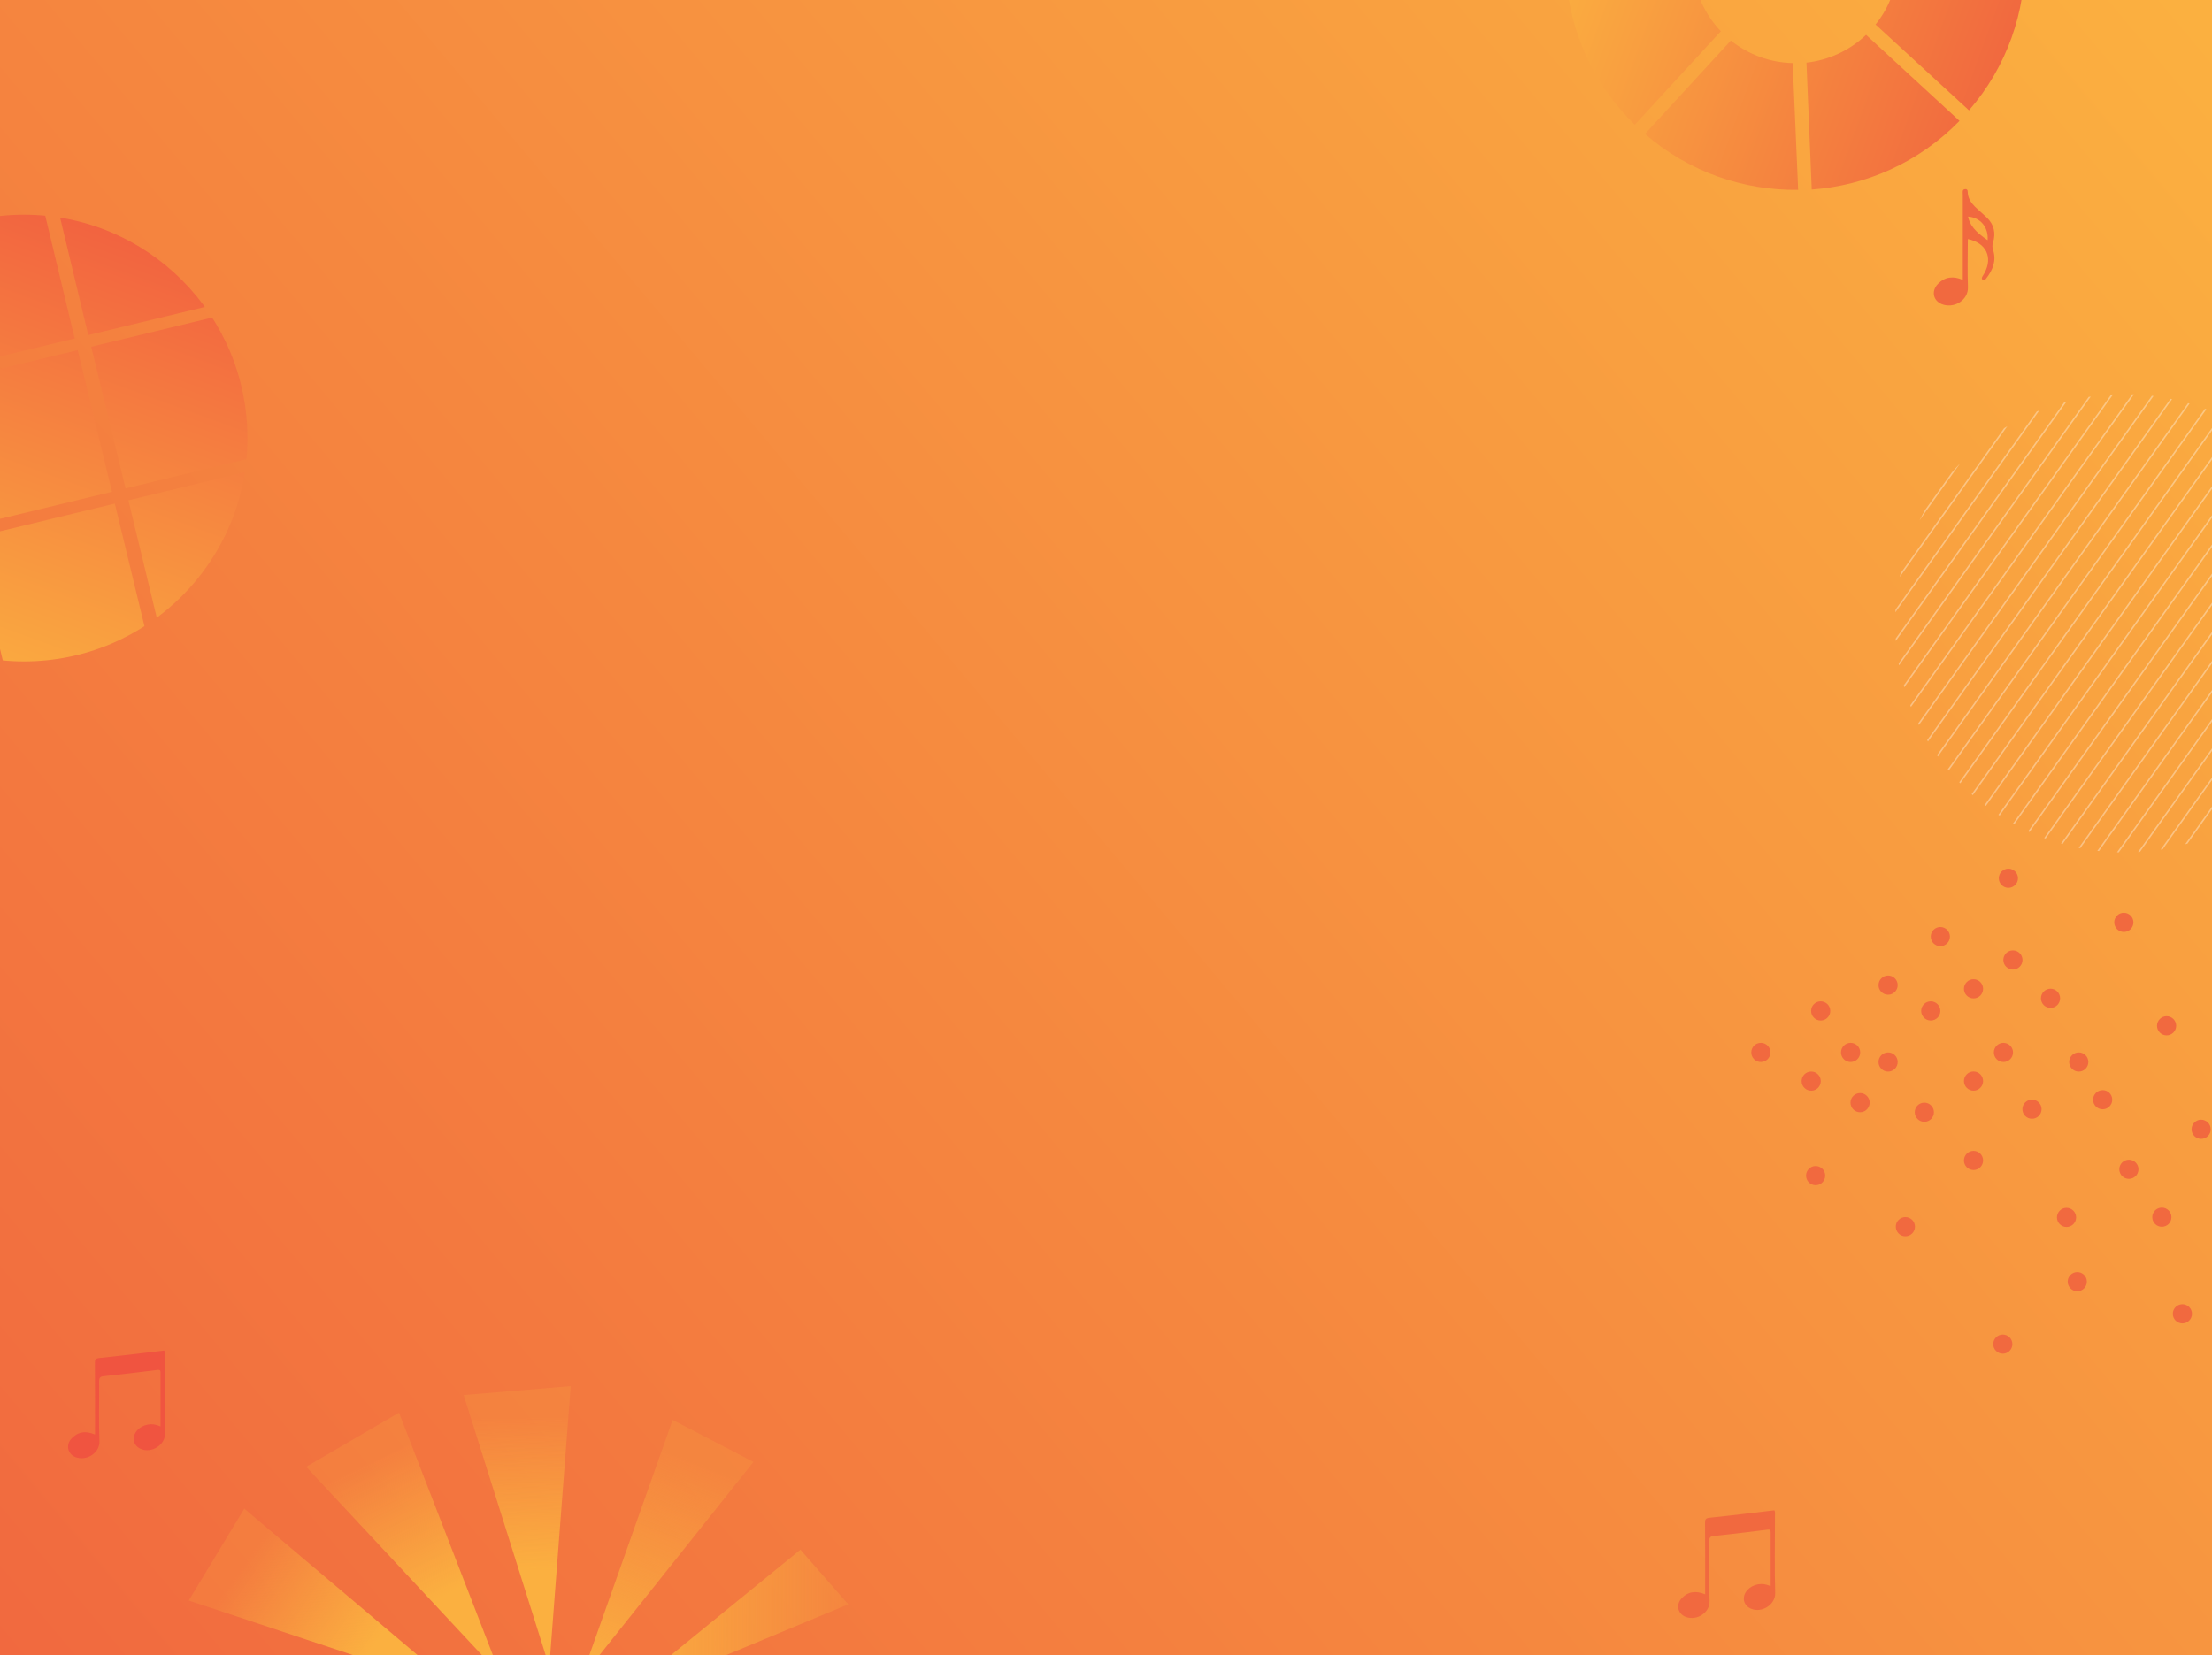 <?xml version="1.0" encoding="UTF-8"?> <svg xmlns="http://www.w3.org/2000/svg" xmlns:xlink="http://www.w3.org/1999/xlink" version="1.1" id="Layer_1" x="0px" y="0px" viewBox="0 0 2100 1572" style="enable-background:new 0 0 2100 1572;" xml:space="preserve"><rect x="0" y="0" width="2100" height="1572" fill="#333333" stroke="none"/> <style type="text/css"> .st0{clip-path:url(#SVGID_00000141444361546185775360000008992221602426747029_);fill:url(#SVGID_00000139276843614174121420000013385327084963889300_);} .st1{clip-path:url(#SVGID_00000141444361546185775360000008992221602426747029_);} .st2{clip-path:url(#SVGID_00000109743277543190730440000016776033288467816627_);fill:url(#SVGID_00000085229010317883907720000004143536761396376486_);} .st3{opacity:0.5;} .st4{opacity:0.7;} .st5{clip-path:url(#SVGID_00000169543007508619445690000004281643801129042616_);} .st6{fill:none;stroke:#FFFFFF;stroke-width:1.422;stroke-miterlimit:10;} .st7{fill:#F1693F;} .st8{fill:url(#SVGID_00000137098422746581231110000003692870037702213515_);} .st9{fill:url(#SVGID_00000060717945862367396770000007304312552942670228_);} .st10{fill:url(#SVGID_00000015345866120888868010000012127057556108988823_);} .st11{fill:url(#SVGID_00000172424584725766052290000002080637068330230172_);} .st12{fill:url(#SVGID_00000135664209821288911150000009837728606800797592_);} .st13{fill:url(#SVGID_00000121977374831312256840000006579035871695639938_);} .st14{fill:#F05440;} </style> <g> <defs> <rect id="SVGID_1_" width="2100" height="1572"></rect> </defs> <clipPath id="SVGID_00000054248403330098593850000017674202042015765164_"> <use xlink:href="#SVGID_1_" style="overflow:visible;"></use> </clipPath> <linearGradient id="SVGID_00000116225763322044315850000016555825027220626566_" gradientUnits="userSpaceOnUse" x1="46.805" y1="1627.78" x2="2053.195" y2="-55.78"> <stop offset="0" style="stop-color:#F1693F"></stop> <stop offset="0.992" style="stop-color:#FBB040"></stop> </linearGradient> <rect style="clip-path:url(#SVGID_00000054248403330098593850000017674202042015765164_);fill:url(#SVGID_00000116225763322044315850000016555825027220626566_);" width="2100" height="1572"></rect> <g style="clip-path:url(#SVGID_00000054248403330098593850000017674202042015765164_);"> <g> <g> <defs> <circle id="SVGID_00000161620772974409438140000001749978068148489089_" cx="22.8" cy="416" r="212.1"></circle> </defs> <clipPath id="SVGID_00000082346980375368948400000015345863709317044372_"> <use xlink:href="#SVGID_00000161620772974409438140000001749978068148489089_" style="overflow:visible;"></use> </clipPath> <linearGradient id="SVGID_00000043417620574841776400000003286635833432220598_" gradientUnits="userSpaceOnUse" x1="-81.528" y1="871.651" x2="126.962" y2="1444.471" gradientTransform="matrix(1 0 0 -1 0 1574)"> <stop offset="8.691952e-02" style="stop-color:#FBB040"></stop> <stop offset="1" style="stop-color:#F05440"></stop> </linearGradient> <path style="clip-path:url(#SVGID_00000082346980375368948400000015345863709317044372_);fill:url(#SVGID_00000043417620574841776400000003286635833432220598_);" d=" M253.7,431.3l-134.5,32.5L86.6,329.3l134.5-32.5L253.7,431.3z M256.4,442.6l-134.5,32.5l32.5,134.5l134.5-32.5L256.4,442.6z M186,151L51.5,183.5l32.3,134.7l134.7-32.5L186,151z M73.8,332.5L-60.7,365l32.5,134.5L106.3,467L73.8,332.5z M109,478.2 l-134.5,32.5L7,645.2l134.5-32.5L109,478.2z M38.6,186.7l-134.5,32.5l32.3,134.7l134.5-32.5L38.6,186.7z M-73.7,368.1 l-134.5,32.5l32.5,134.5l134.5-32.5L-73.7,368.1z M-38.4,513.9l-134.5,32.5l32.5,134.5L-6,648.4L-38.4,513.9z M-109,222.3 l-134.5,32.5l32.5,134.7L-76.5,357L-109,222.3z"></path> </g> </g> <g class="st3"> <g class="st4"> <g> <defs> <circle id="SVGID_00000035532499213509142660000018200749960781874328_" cx="2016.8" cy="591.9" r="217.6"></circle> </defs> <clipPath id="SVGID_00000138553964887565535070000015404171239730958259_"> <use xlink:href="#SVGID_00000035532499213509142660000018200749960781874328_" style="overflow:visible;"></use> </clipPath> <g style="clip-path:url(#SVGID_00000138553964887565535070000015404171239730958259_);"> <line class="st6" x1="2214.7" y1="329.6" x2="1873.6" y2="808.1"></line> <line class="st6" x1="2227.9" y1="338.9" x2="1886.7" y2="817.5"></line> <line class="st6" x1="2240.9" y1="348.3" x2="1899.7" y2="826.8"></line> <line class="st6" x1="2254" y1="357.5" x2="1912.8" y2="836.1"></line> <line class="st6" x1="2267.1" y1="366.9" x2="1925.9" y2="845.5"></line> <line class="st6" x1="2280.1" y1="376.2" x2="1939" y2="854.7"></line> <line class="st6" x1="2293.2" y1="385.5" x2="1952" y2="864.1"></line> <line class="st6" x1="2306.3" y1="394.9" x2="1965" y2="873.4"></line> <line class="st6" x1="2319.4" y1="404.1" x2="1978.2" y2="882.7"></line> <line class="st6" x1="2332.4" y1="413.5" x2="1991.3" y2="892.1"></line> <line class="st6" x1="2345.5" y1="422.9" x2="2004.4" y2="901.3"></line> <line class="st6" x1="2358.6" y1="432.1" x2="2017.4" y2="910.7"></line> <line class="st6" x1="2371.6" y1="441.5" x2="2030.4" y2="920"></line> <line class="st6" x1="2384.7" y1="450.7" x2="2043.6" y2="929.3"></line> <line class="st6" x1="2397.8" y1="460.1" x2="2056.6" y2="938.7"></line> <line class="st6" x1="2410.8" y1="469.5" x2="2069.7" y2="947.9"></line> <line class="st6" x1="2005.6" y1="180.5" x2="1664.4" y2="659"></line> <line class="st6" x1="2018.6" y1="189.8" x2="1677.4" y2="668.3"></line> <line class="st6" x1="2031.8" y1="199.1" x2="1690.6" y2="677.7"></line> <line class="st6" x1="2044.8" y1="208.5" x2="1703.6" y2="686.9"></line> <line class="st6" x1="2057.8" y1="217.8" x2="1716.7" y2="696.3"></line> <line class="st6" x1="2071" y1="227.1" x2="1729.8" y2="705.7"></line> <line class="st6" x1="2084" y1="236.4" x2="1742.8" y2="714.9"></line> <line class="st6" x1="2097.1" y1="245.7" x2="1755.9" y2="724.3"></line> <line class="st6" x1="2110.2" y1="255.1" x2="1768.9" y2="733.6"></line> <line class="st6" x1="2123.3" y1="264.3" x2="1782.1" y2="742.9"></line> <line class="st6" x1="2136.3" y1="273.7" x2="1795.2" y2="752.3"></line> <line class="st6" x1="2149.3" y1="283" x2="1808.2" y2="761.5"></line> <line class="st6" x1="2162.5" y1="292.3" x2="1821.3" y2="770.9"></line> <line class="st6" x1="2175.5" y1="301.7" x2="1834.3" y2="780.2"></line> <line class="st6" x1="2188.6" y1="310.9" x2="1847.5" y2="789.5"></line> <line class="st6" x1="2201.7" y1="320.3" x2="1860.5" y2="798.9"></line> </g> </g> </g> </g> <g> <circle class="st7" cx="1671.7" cy="999.4" r="9.1"></circle> <circle class="st7" cx="1728.5" cy="960" r="9.1"></circle> <circle class="st7" cx="1765.9" cy="1047.1" r="9.1"></circle> <circle class="st7" cx="1723.7" cy="1116.4" r="9.1"></circle> <ellipse transform="matrix(1 -1.020250e-02 1.020250e-02 1 -10.385 17.596)" class="st7" cx="1719.4" cy="1026.6" rx="9.1" ry="9.1"></ellipse> <circle class="st7" cx="1792.5" cy="935.5" r="9.1"></circle> <circle class="st7" cx="1842.1" cy="889.4" r="9.1"></circle> <circle class="st7" cx="1792.5" cy="1008.5" r="9.1"></circle> <circle class="st7" cx="1756.9" cy="999.4" r="9.1"></circle> <circle class="st7" cx="1833" cy="960" r="9.1"></circle> <circle class="st7" cx="1873.6" cy="1102" r="9.1"></circle> <circle class="st7" cx="1873.6" cy="1026.6" r="9.1"></circle> <circle class="st7" cx="1826.9" cy="1056.2" r="9.1"></circle> <circle class="st7" cx="2021.1" cy="1110.4" r="9.1"></circle> <circle class="st7" cx="1901.4" cy="1276.4" r="9.1"></circle> <circle class="st7" cx="1902" cy="999.4" r="9.1"></circle> <circle class="st7" cx="1873.6" cy="939" r="9.1"></circle> <circle class="st7" cx="1906.7" cy="834" r="9.1"></circle> <circle class="st7" cx="1946.7" cy="948" r="9.1"></circle> <circle class="st7" cx="1808.9" cy="1164.9" r="9.1"></circle> <circle class="st7" cx="1911" cy="911.6" r="9.1"></circle> <circle class="st7" cx="1973.5" cy="1008.5" r="9.1"></circle> <circle class="st7" cx="2016.3" cy="875.9" r="9.1"></circle> <circle class="st7" cx="1996.2" cy="1044.3" r="9.1"></circle> <circle class="st7" cx="2089.7" cy="1072.4" r="9.1"></circle> <circle class="st7" cx="2071.9" cy="1247.6" r="9.1"></circle> <circle class="st7" cx="2056.9" cy="974.1" r="9.1"></circle> <circle class="st7" cx="1929.1" cy="1053.3" r="9.1"></circle> <circle class="st7" cx="2052.4" cy="1155.9" r="9.1"></circle> <circle class="st7" cx="1961.9" cy="1156.1" r="9.1"></circle> <circle class="st7" cx="1972.1" cy="1217.1" r="9.1"></circle> </g> <linearGradient id="SVGID_00000018953120536342649090000015943213626770901676_" gradientUnits="userSpaceOnUse" x1="1106.057" y1="2453.926" x2="1508.893" y2="2621.351" gradientTransform="matrix(0.737 0.676 0.676 -0.737 -975.299 946.747)"> <stop offset="0" style="stop-color:#FBB040"></stop> <stop offset="1" style="stop-color:#F1693F"></stop> </linearGradient> <path style="fill:url(#SVGID_00000018953120536342649090000015943213626770901676_);" d="M1486.2-34.8 c-0.6-51.7,16.9-103.5,53.1-145.4l88.7,81.5c-13.8,17.3-20.9,37.9-21.4,58.7L1486.2-34.8z M1771.6,33.1 c-16,15.2-36,24.1-56.6,26.4L1720,180c51.5-3.7,101.7-25.6,140.3-65.2L1771.6,33.1z M1633.7,29.7c-15.2-16-24.1-36-26.4-56.6 l-120.5,5.1c3.7,51.5,25.6,101.7,65.2,140.3L1633.7,29.7z M1701.9,59.9c-20.8-0.5-41.5-7.6-58.7-21.4l-81.5,88.7 c41.8,36.3,93.7,53.8,145.4,53.1L1701.9,59.9z M1802-35.4c-0.5,20.8-7.6,41.5-21.4,58.7l88.7,81.5c36.3-41.8,53.8-93.7,53.1-145.4 L1802-35.4z M1637.2-108.5c16-15.2,36-24.1,56.6-26.4l-5.1-120.5c-51.5,3.7-101.7,25.6-140.3,65.2L1637.2-108.5z M1775.2-105.1 c15.2,16,24.1,36,26.4,56.6l120.5-5.1c-3.7-51.5-25.6-101.7-65.2-140.3L1775.2-105.1z M1706.9-135.3c20.8,0.5,41.5,7.6,58.7,21.4 l81.5-88.7c-41.8-36.3-93.7-53.8-145.4-53.1L1706.9-135.3z"></path> <linearGradient id="SVGID_00000033363461927359053100000009131029657104927873_" gradientUnits="userSpaceOnUse" x1="582.467" y1="1543.893" x2="805.295" y2="1543.893"> <stop offset="0" style="stop-color:#FBB040"></stop> <stop offset="1" style="stop-color:#FBB040;stop-opacity:0.2"></stop> </linearGradient> <polygon style="fill:url(#SVGID_00000033363461927359053100000009131029657104927873_);" points="582.5,1616.2 759.9,1471.6 805.3,1523.5 "></polygon> <linearGradient id="SVGID_00000082353308358043659770000004649351170571433363_" gradientUnits="userSpaceOnUse" x1="542.756" y1="1587.074" x2="741.98" y2="1420.301" gradientTransform="matrix(0.877 -0.48 0.48 0.877 -654.407 474.74)"> <stop offset="0" style="stop-color:#FBB040"></stop> <stop offset="0.888" style="stop-color:#FBB040;stop-opacity:0.2"></stop> </linearGradient> <polygon style="fill:url(#SVGID_00000082353308358043659770000004649351170571433363_);" points="551.8,1593.5 638.6,1348.4 715.3,1388.3 "></polygon> <linearGradient id="SVGID_00000041986256501727884880000015227703217343117995_" gradientUnits="userSpaceOnUse" x1="429.822" y1="1468.747" x2="673.038" y2="1360.691" gradientTransform="matrix(0.39 -0.921 0.921 0.39 -1024.503 1406.259)"> <stop offset="0.344" style="stop-color:#FBB040"></stop> <stop offset="0.888" style="stop-color:#FBB040;stop-opacity:0.2"></stop> </linearGradient> <polygon style="fill:url(#SVGID_00000041986256501727884880000015227703217343117995_);" points="521.5,1582.8 440.2,1324.8 541.8,1316.3 "></polygon> <linearGradient id="SVGID_00000012439986337565281710000003612731290910811011_" gradientUnits="userSpaceOnUse" x1="399.347" y1="1514.808" x2="642.563" y2="1406.752" gradientTransform="matrix(-4.448737e-02 -0.999 0.999 -4.448737e-02 -1043.534 2068.699)"> <stop offset="0.344" style="stop-color:#FBB040"></stop> <stop offset="0.888" style="stop-color:#FBB040;stop-opacity:0.2"></stop> </linearGradient> <polygon style="fill:url(#SVGID_00000012439986337565281710000003612731290910811011_);" points="475.3,1590.8 290.7,1392.9 378.8,1341.5 "></polygon> <linearGradient id="SVGID_00000116220979871639382640000004668968945882728836_" gradientUnits="userSpaceOnUse" x1="293.424" y1="1479.912" x2="536.641" y2="1371.856" gradientTransform="matrix(-0.518 -0.856 0.856 -0.518 -692.995 2643.733)"> <stop offset="0.344" style="stop-color:#FBB040"></stop> <stop offset="0.888" style="stop-color:#FBB040;stop-opacity:0.2"></stop> </linearGradient> <polygon style="fill:url(#SVGID_00000116220979871639382640000004668968945882728836_);" points="436,1605.2 179.2,1519.9 231.9,1432.6 "></polygon> <path class="st14" d="M90.2,1362.3c0-23,0.1-45.3-0.1-67.7c0-3.2,0.3-4.6,4.2-5c20.6-2.1,41.1-4.7,61.6-7.1c1,1.6,0.6,3.3,0.6,4.8 c0,24.6-0.5,49.2,0.2,73.8c0.3,11.2-13,19.3-23.1,14.8c-6.5-2.8-8.6-9.7-4.8-15.7c3.9-6.2,12.7-9.2,20.1-6.9 c1.1,0.3,2.1,0.8,3.5,1.3c0-17.3,0-34.2,0-51.2c0-2.1-0.5-2.7-2.8-2.5c-17,2.1-34,4.2-51.1,6c-3.5,0.4-4.4,1.4-4.4,4.9 c0.2,18.9-0.5,37.9,0.3,56.8c0.5,10.9-11.9,19.1-22.5,15.2c-7.5-2.8-9.7-11.3-4.3-17.4C73.9,1359.5,81.4,1358.5,90.2,1362.3z"></path> <path class="st7" d="M1618.8,1514c0-23,0.1-45.3-0.1-67.7c0-3.2,0.3-4.6,4.2-5c20.6-2.1,41.1-4.7,61.6-7.1c1,1.6,0.6,3.3,0.6,4.8 c0,24.6-0.5,49.2,0.2,73.8c0.3,11.2-13,19.3-23.1,14.8c-6.5-2.8-8.6-9.7-4.8-15.7c3.9-6.2,12.7-9.2,20.1-6.9 c1.1,0.3,2.1,0.8,3.5,1.3c0-17.3,0-34.2,0-51.2c0-2.1-0.5-2.7-2.8-2.5c-17,2.1-34,4.2-51.1,6c-3.5,0.4-4.4,1.4-4.4,4.9 c0.2,18.9-0.5,37.9,0.3,56.8c0.5,10.9-11.9,19.1-22.5,15.2c-7.5-2.8-9.7-11.3-4.3-17.4C1602.4,1511.3,1610,1510.3,1618.8,1514z"></path> <path class="st7" d="M1892.2,237.4c-0.8-2.5-0.9-4.5-0.1-7c2.8-9.1,1-17.3-6.1-24c-3.6-3.4-7.3-6.5-10.8-9.9 c-3.5-3.5-6.4-7.4-7-12.6c-0.2-1.8,0.3-4.5-2.5-4.3c-3.1,0.2-2.3,3-2.3,5c0,19.6,0,39.2,0,58.8c0,7.3,0,14.7,0,22.4 c-9-3.9-16.9-3-23.5,3.7c-7,7.1-4.5,17,5,19.8c11.3,3.4,23.9-4.8,23.4-16.7c-0.6-15.2-0.1-30.4-0.1-45.6 c17.4,3.6,23.9,17.2,15.8,32.3c-0.6,1.1-1.3,2.1-1.9,3.2c-0.6,1.1-1.1,2.4,0.3,3.2c1.3,0.8,2.3,0,3.1-1.1 C1891.8,256.6,1895.5,247.7,1892.2,237.4z M1887,228.1c-11.6-7.8-17.1-14.5-18.6-22.4C1880.1,206.5,1887.9,215.7,1887,228.1z"></path> </g> </g> </svg> 